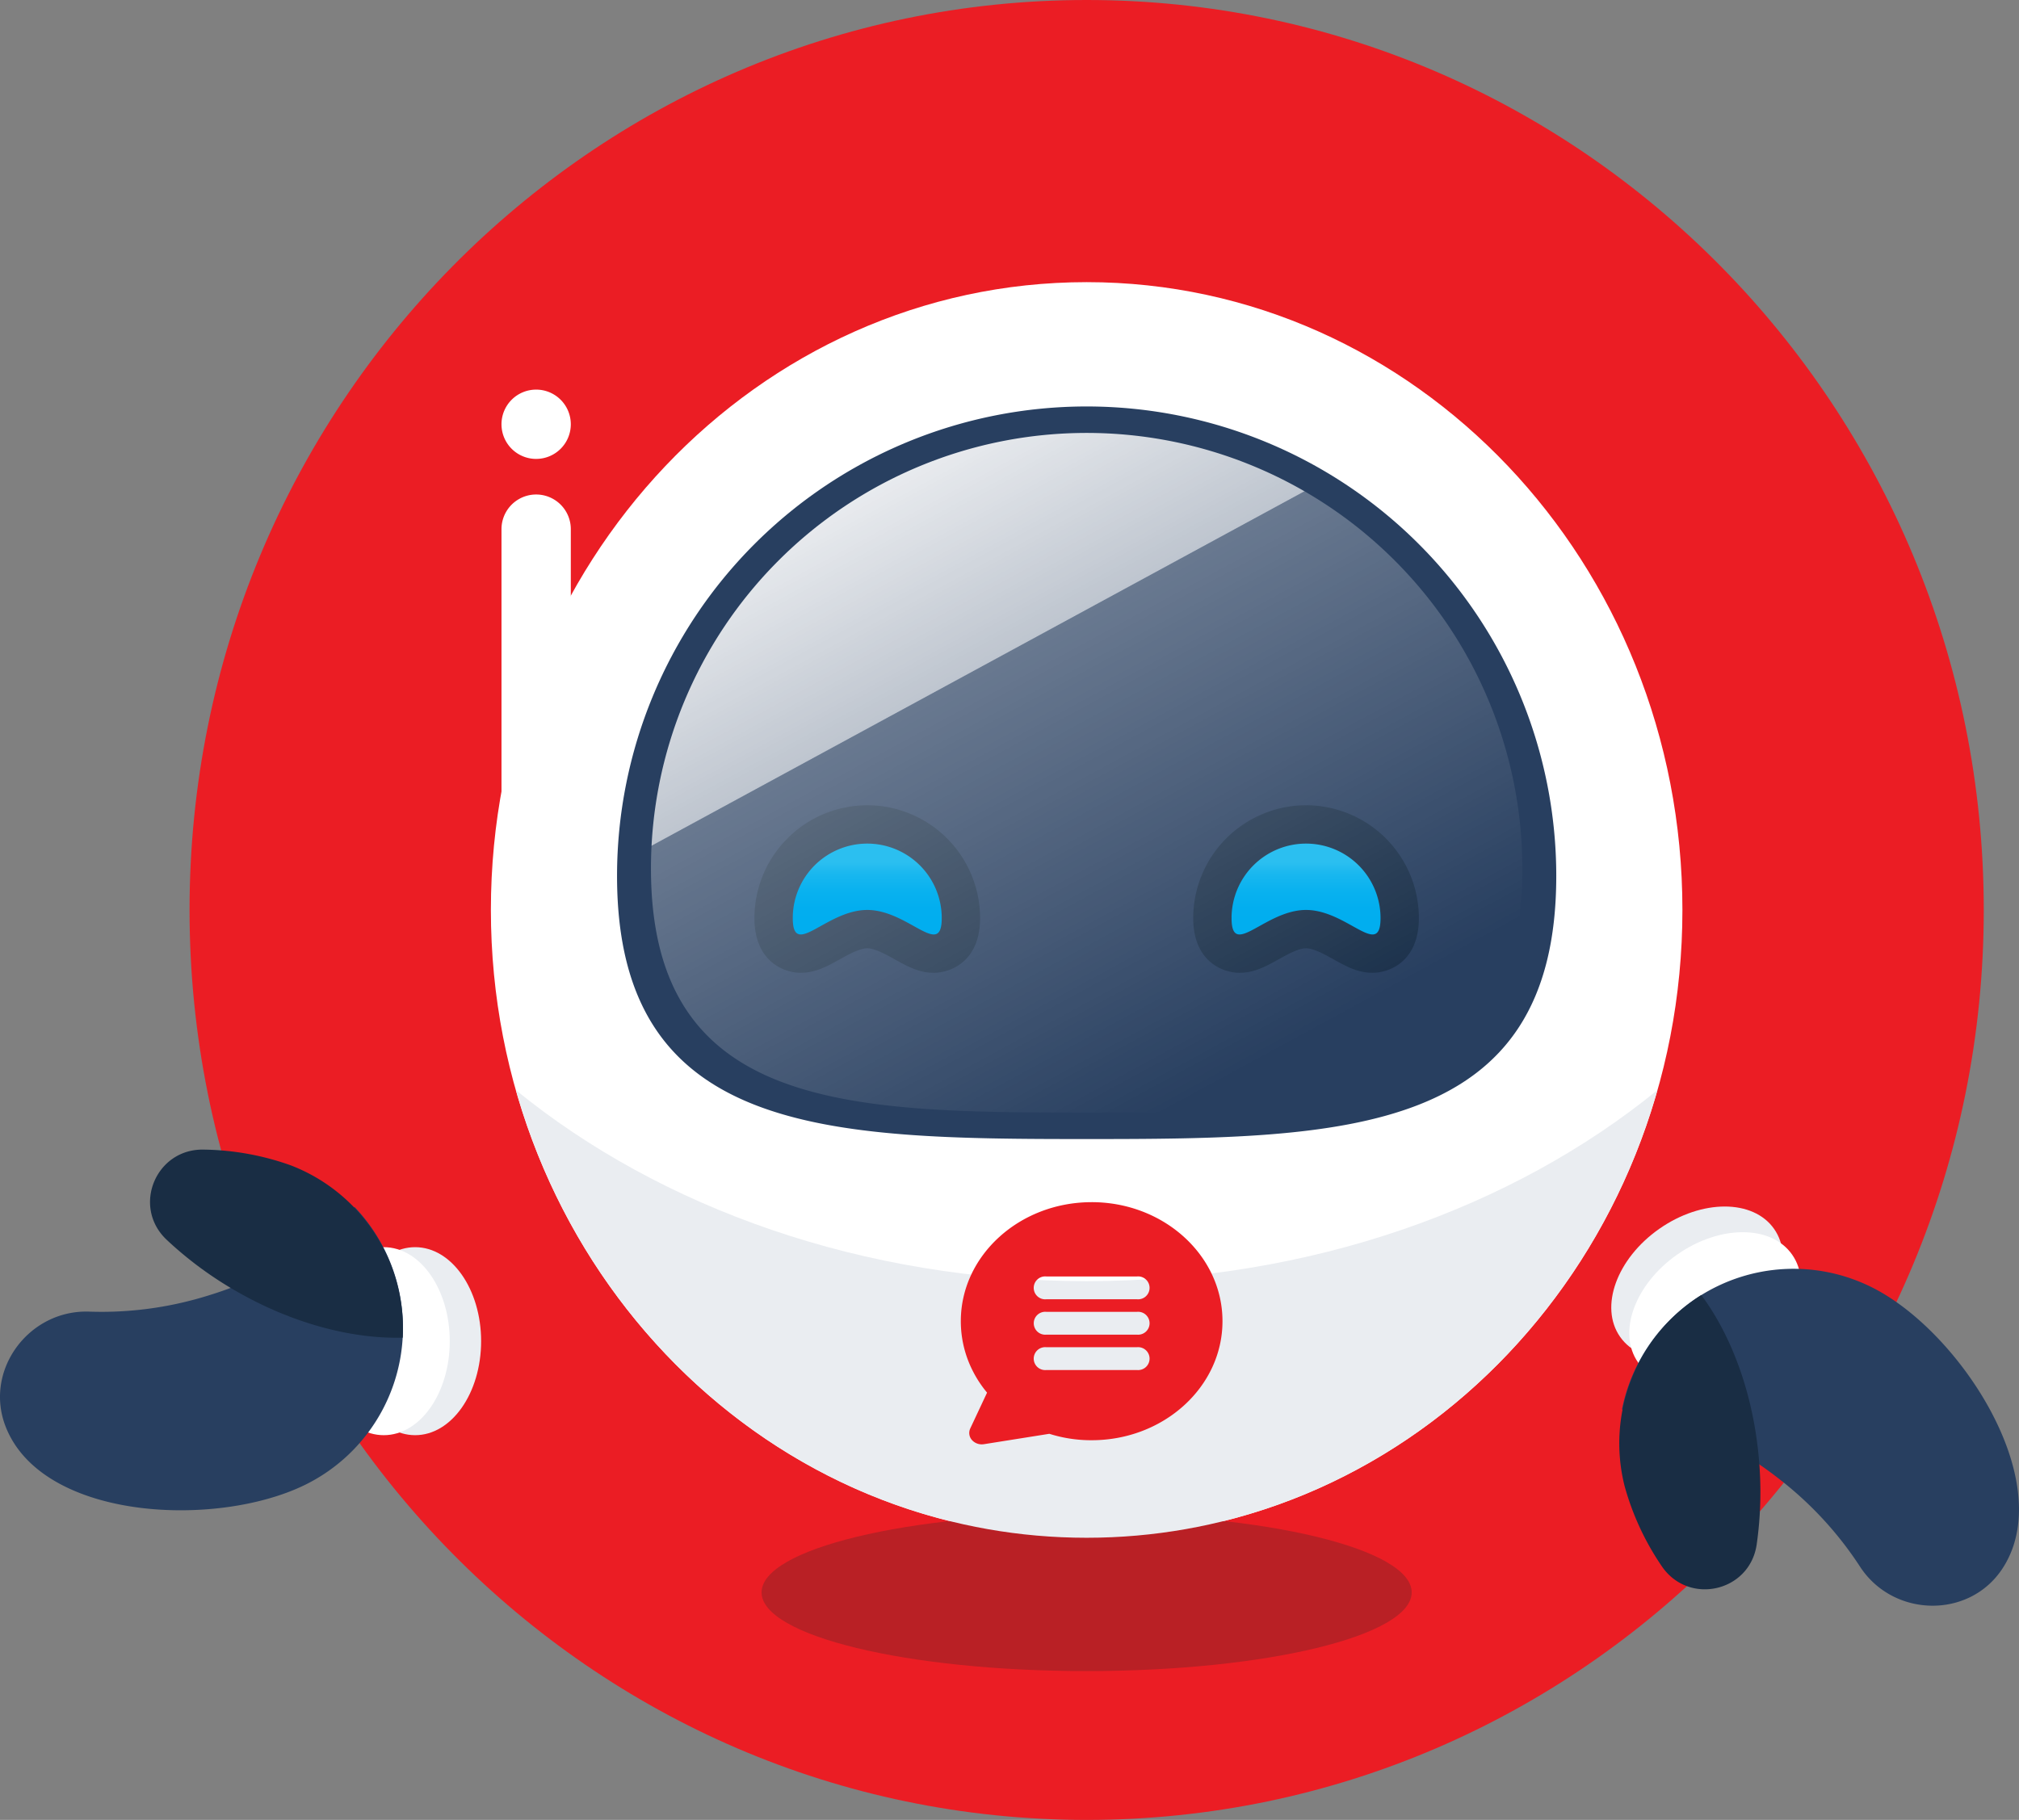 <svg xmlns="http://www.w3.org/2000/svg" xmlns:xlink="http://www.w3.org/1999/xlink" width="603.723" height="544.289" viewBox="0 0 603.723 544.289">
  <rect x="0" y="0" width="603.723" height="544.289" fill="#808080" stroke="none"/>
  <defs>
    <linearGradient id="linear-gradient" x1="0.092" y1="0.008" x2="0.719" y2="0.911" gradientUnits="objectBoundingBox">
      <stop offset="0" stop-color="#fff"/>
      <stop offset="0.399" stop-color="#fff" stop-opacity="0.698"/>
      <stop offset="0.4" stop-color="#fff" stop-opacity="0.302"/>
      <stop offset="1" stop-color="#fff" stop-opacity="0"/>
    </linearGradient>
    <linearGradient id="linear-gradient-2" x1="0.5" y1="0.204" x2="0.5" y2="1.066" gradientUnits="objectBoundingBox">
      <stop offset="0" stop-color="#2bbff0"/>
      <stop offset="0.159" stop-color="#18b7ef"/>
      <stop offset="0.351" stop-color="#0ab2ef"/>
      <stop offset="0.588" stop-color="#02aeef"/>
      <stop offset="1" stop-color="#00aeef"/>
    </linearGradient>
  </defs>
  <g id="Groupe_8" data-name="Groupe 8" transform="translate(-93.074 -128.694)">
    <g id="Mica" transform="translate(149.752 128.694)">
      <path id="Tracé_2" data-name="Tracé 2" d="M660.394,400.838c0,150.3-120.1,272.146-268.255,272.146S123.886,551.14,123.886,400.838s120.1-272.144,268.253-272.144S660.394,250.537,660.394,400.838" transform="translate(-123.886 -128.694)" fill="#eb1d24"/>
      <path id="Tracé_3" data-name="Tracé 3" d="M529.164,362.328c0,103.7-79.759,187.764-178.147,187.764S172.87,466.028,172.87,362.328s79.759-187.762,178.147-187.762S529.164,258.63,529.164,362.328" transform="translate(-82.764 -90.184)" fill="#fff"/>
      <path id="Tracé_4" data-name="Tracé 4" d="M474.224,335.2c0,77.554-62.871,78.677-140.424,78.677S193.378,412.756,193.378,335.2a140.423,140.423,0,0,1,280.846,0" transform="translate(-65.547 -73.215)" fill="#283f60"/>
      <path id="Tracé_5" data-name="Tracé 5" d="M411.269,398.333c0,12.994-43.515,23.529-97.2,23.529s-97.2-10.535-97.2-23.529,43.517-23.529,97.2-23.529,97.2,10.535,97.2,23.529" transform="translate(-45.82 77.916)" fill="#b92025"/>
      <path id="Tracé_6" data-name="Tracé 6" d="M347.6,363.058c-66.984,0-127.454-21.914-170.662-57.124,21.98,77.427,90.051,133.874,170.662,133.874s148.682-56.447,170.662-133.874c-43.208,35.21-103.678,57.124-170.662,57.124" transform="translate(-79.348 20.1)" fill="#eaedf1"/>
      <path id="Tracé_7" data-name="Tracé 7" d="M184.958,337.451h0a10.363,10.363,0,0,1-10.364-10.364V219.456a10.364,10.364,0,0,1,20.728,0V327.087a10.363,10.363,0,0,1-10.364,10.364" transform="translate(-81.316 -61.198)" fill="#fff"/>
      <path id="Tracé_8" data-name="Tracé 8" d="M184.958,212.767h0A10.364,10.364,0,1,1,195.322,202.4a10.363,10.363,0,0,1-10.364,10.364" transform="translate(-81.316 -75.516)" fill="#fff"/>
      <path id="Tracé_9" data-name="Tracé 9" d="M288.383,324.148c-21.572,0-39.123,15.969-39.123,35.6a32.733,32.733,0,0,0,2.686,12.98,34.461,34.461,0,0,0,5.163,8.383l-5.027,10.719a3.177,3.177,0,0,0,.508,3.458,3.936,3.936,0,0,0,2.94,1.291,4.182,4.182,0,0,0,.646-.05l19.554-3.107a41.441,41.441,0,0,0,12.654,1.922c21.572,0,39.119-15.969,39.119-35.6s-17.547-35.6-39.119-35.6m13.566,50.206H274.814a3.427,3.427,0,1,1,0-6.823h27.135a3.427,3.427,0,1,1,0,6.823m0-10.579H274.814a3.427,3.427,0,1,1,0-6.825h27.135a3.428,3.428,0,1,1,0,6.825m0-10.583H274.814a3.427,3.427,0,1,1,0-6.823h27.135a3.427,3.427,0,1,1,0,6.823" transform="translate(-18.634 35.391)" fill="#eb1d24"/>
      <g id="Groupe_1" data-name="Groupe 1" transform="translate(300.119 240.833)">
        <path id="Tracé_10" data-name="Tracé 10" d="M320.776,259.617a33.779,33.779,0,0,0-33.738,33.74c0,12.919,8.716,16.366,13.866,16.366,4.426,0,8.05-2.016,11.554-3.968,2.689-1.5,6.039-3.363,8.318-3.363s5.631,1.865,8.32,3.363c3.5,1.952,7.126,3.968,11.554,3.968,5.149,0,13.864-3.447,13.864-16.366a33.779,33.779,0,0,0-33.738-33.74" transform="translate(-287.038 -259.617)" fill="#1b314b"/>
      </g>
      <g id="Groupe_2" data-name="Groupe 2" transform="translate(168.911 240.833)">
        <path id="Tracé_11" data-name="Tracé 11" d="M249.448,259.617a33.779,33.779,0,0,0-33.738,33.74c0,12.919,8.716,16.366,13.866,16.366,4.426,0,8.05-2.016,11.554-3.968,2.689-1.5,6.039-3.363,8.318-3.363s5.631,1.865,8.32,3.363c3.5,1.952,7.126,3.968,11.554,3.968,5.149,0,13.864-3.447,13.864-16.366a33.779,33.779,0,0,0-33.738-33.74" transform="translate(-215.71 -259.617)" fill="#1b314b"/>
      </g>
      <path id="Tracé_12" data-name="Tracé 12" d="M459.451,329.361c0,71.95-58.329,72.993-130.279,72.993s-130.281-1.043-130.281-72.993a130.28,130.28,0,0,1,260.56,0" transform="translate(-60.919 -69.603)" fill="url(#linear-gradient)" style="mix-blend-mode: overlay;isolation: isolate"/>
      <path id="Tracé_13" data-name="Tracé 13" d="M315.544,265.85a22.273,22.273,0,0,1,22.273,22.275c0,3.624-.865,4.9-2.4,4.9-3.677,0-11.2-7.33-19.874-7.33s-16.2,7.33-19.872,7.33c-1.536,0-2.4-1.277-2.4-4.9a22.273,22.273,0,0,1,22.273-22.275" transform="translate(18.313 -13.551)" fill="url(#linear-gradient-2)"/>
      <path id="Tracé_14" data-name="Tracé 14" d="M244.216,265.85a22.273,22.273,0,0,1,22.273,22.275c0,3.624-.865,4.9-2.4,4.9-3.677,0-11.2-7.33-19.874-7.33s-16.2,7.33-19.872,7.33c-1.536,0-2.4-1.277-2.4-4.9a22.273,22.273,0,0,1,22.273-22.275" transform="translate(-41.567 -13.551)" fill="url(#linear-gradient-2)"/>
    </g>
    <g id="Bras_2" transform="translate(93.074 472.503)">
      <g id="Groupe_4" data-name="Groupe 4">
        <ellipse id="Ellipse_1" data-name="Ellipse 1" cx="19.728" cy="28.115" rx="19.728" ry="28.115" transform="translate(104.408 29.188)" fill="#eaedf1"/>
        <ellipse id="Ellipse_2" data-name="Ellipse 2" cx="19.728" cy="28.115" rx="19.728" ry="28.115" transform="translate(95.028 29.188)" fill="#fff"/>
        <g id="Groupe_3" data-name="Groupe 3">
          <path id="Tracé_15" data-name="Tracé 15" d="M154.478,351.674A106.906,106.906,0,0,1,119.9,356.23c-18.217-.739-31.827,17.652-25.061,34.583q.356.894.776,1.768c12.507,26.046,62.238,28.148,88.283,15.641a52.325,52.325,0,0,0,15.2-83.289C188.93,336.281,173.291,346.074,154.478,351.674Z" transform="translate(-93.074 -307.759)" fill="#283f60"/>
          <path id="Tracé_16" data-name="Tracé 16" d="M159.51,320.3a80.269,80.269,0,0,0-25.851-4.691c-14.436-.419-21.732,17.043-11.228,26.96a110.615,110.615,0,0,0,20.522,15.211c16.988,9.83,34.848,14.473,50.077,14.069A52.331,52.331,0,0,0,159.51,320.3Z" transform="translate(-72.6 -315.597)" fill="#192d44"/>
        </g>
      </g>
      <g id="Groupe_6" data-name="Groupe 6" transform="translate(473.119 7.567)">
        <ellipse id="Ellipse_3" data-name="Ellipse 3" cx="28.115" cy="19.728" rx="28.115" ry="19.728" transform="matrix(0.819, -0.574, 0.574, 0.819, 0, 32.282)" fill="#eaedf1"/>
        <ellipse id="Ellipse_4" data-name="Ellipse 4" cx="28.115" cy="19.728" rx="28.115" ry="19.728" transform="matrix(0.819, -0.574, 0.574, 0.819, 5.385, 39.962)" fill="#fff"/>
        <g id="Groupe_5" data-name="Groupe 5" transform="translate(11.067 28.082)">
          <path id="Tracé_17" data-name="Tracé 17" d="M404.246,398.238a106.9,106.9,0,0,1,23.582,25.694c9.854,15.341,32.727,15.926,42.7.666q.527-.806,1-1.65c14.146-25.194-12.683-67.12-37.879-81.264a52.318,52.318,0,0,0-76.917,35.376C371.863,378.866,388.862,386.049,404.246,398.238Z" transform="translate(-355.915 -334.977)" fill="#283f60"/>
          <path id="Tracé_18" data-name="Tracé 18" d="M357.868,396.284a80.262,80.262,0,0,0,11,23.858c7.945,12.063,26.43,8.009,28.52-6.282a110.587,110.587,0,0,0,.671-25.536c-1.7-19.554-8.155-36.842-17.231-49.08A52.334,52.334,0,0,0,357.868,396.284Z" transform="translate(-356.29 -331.393)" fill="#192d44"/>
        </g>
      </g>
    </g>
  </g>
</svg>
